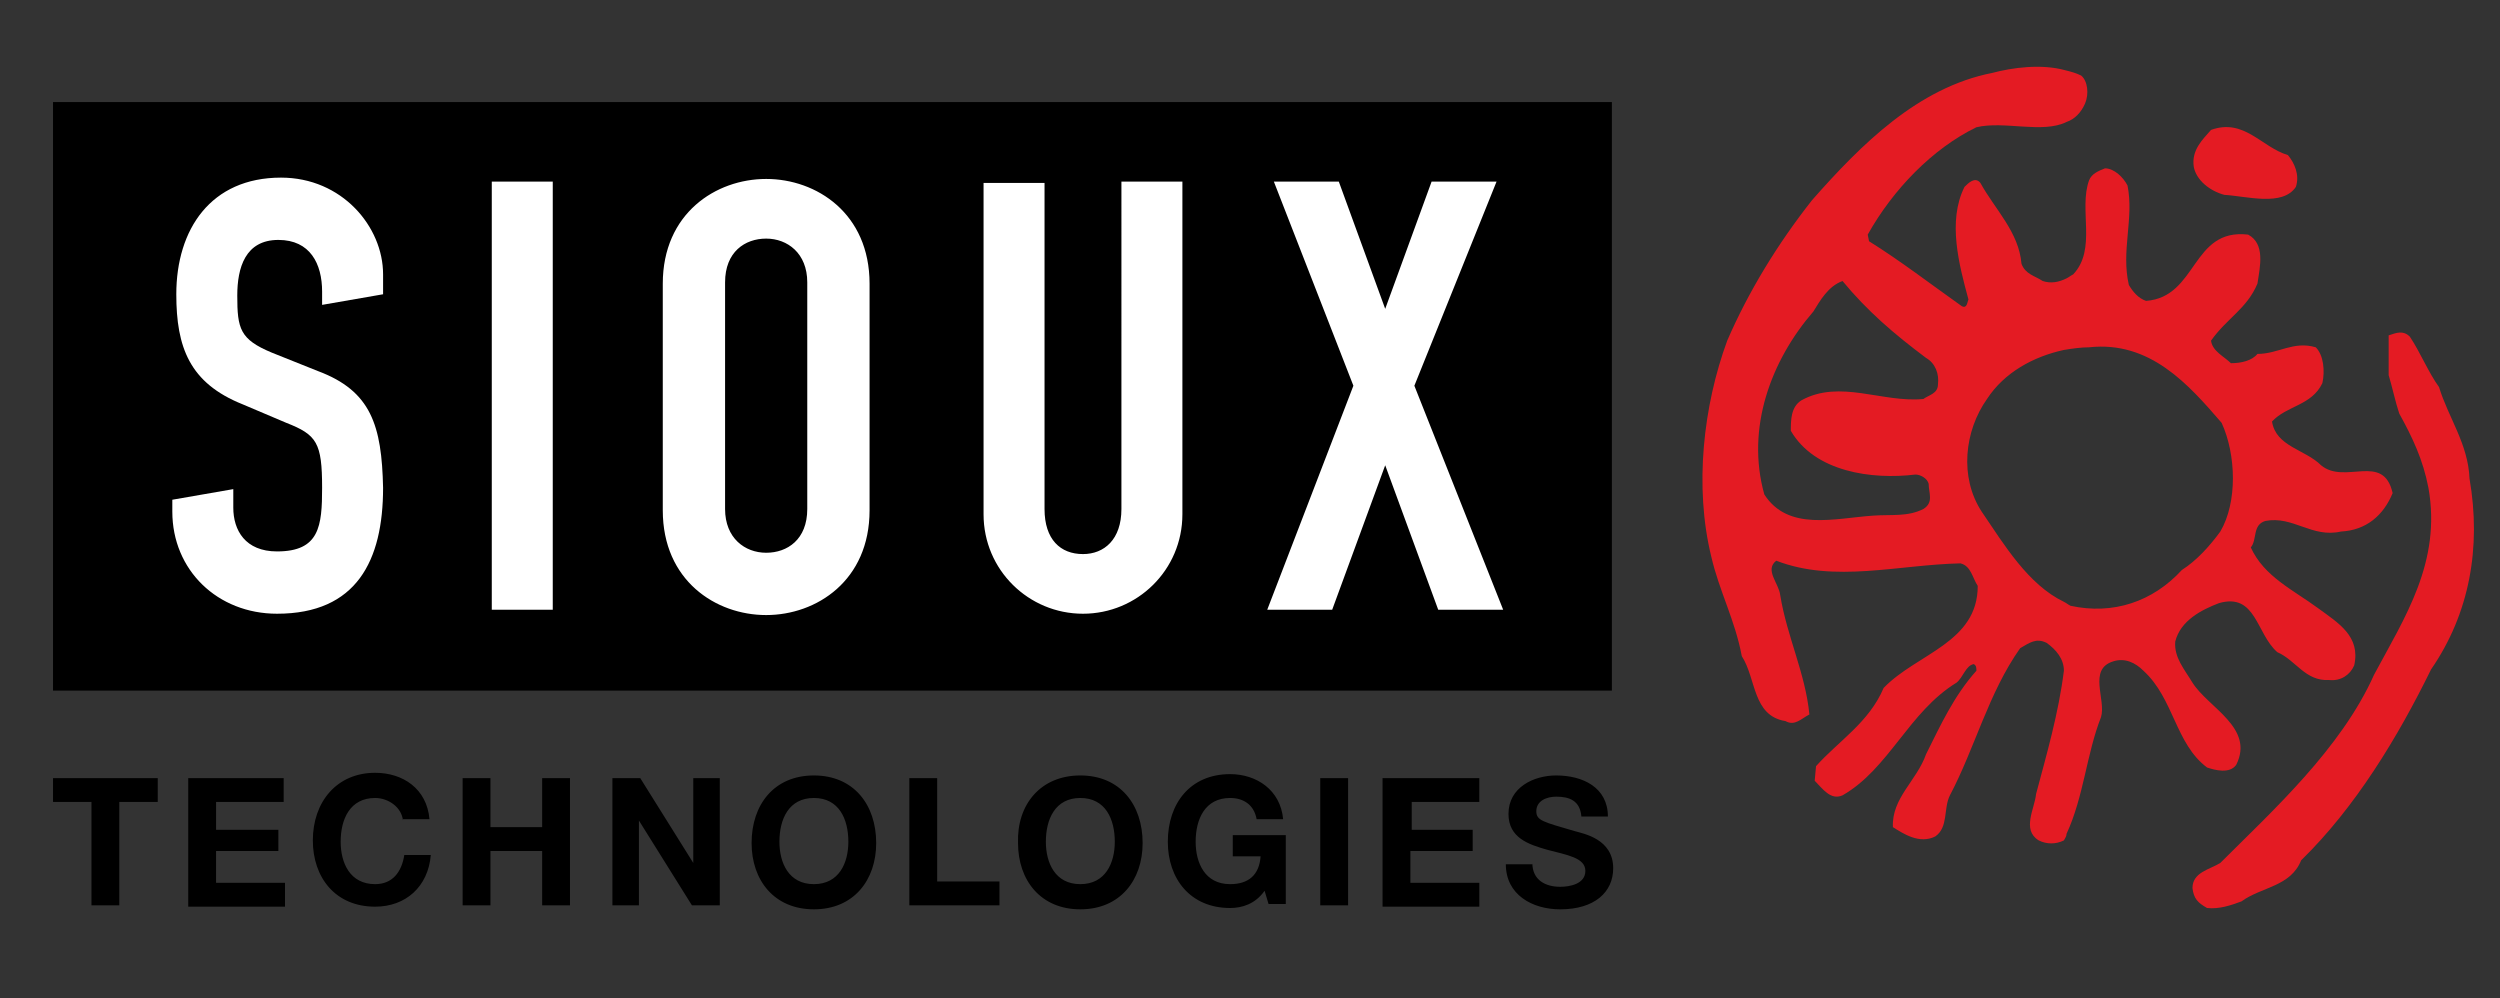 <svg xmlns="http://www.w3.org/2000/svg" xml:space="preserve" id="Layer_1" x="0" y="0" version="1.1" viewBox="0 0 188.6 75.3"><rect x="0" y="0" width="188.6" height="75.3" fill="#333333" stroke="none"/><style>.st0{fill:#e41b23}</style><g id="sioux_x5F_logo_x5F_fullcolor"><path d="M6.9 60.5H4v-1.8h7.9v1.8H9v7.8H6.9v-7.8zm7.3-1.8h7.2v1.8h-5.1v2.1H21v1.6h-4.7v2.4h5.2v1.8h-7.3v-9.7zm16.2 3.2c-.1-1-1.1-1.7-2.1-1.7-1.9 0-2.6 1.6-2.6 3.3 0 1.6.7 3.2 2.6 3.2 1.3 0 2-.9 2.2-2.2h2c-.2 2.4-1.9 3.9-4.2 3.9-3 0-4.7-2.2-4.7-5 0-2.9 1.8-5.1 4.7-5.1 2.1 0 3.9 1.2 4.1 3.5h-2zm4.5-3.2H37v3.7h3.9v-3.7H43v9.6h-2.1v-4.1H37v4.1h-2.1v-9.6zm11.3 0h2.1l4 6.4v-6.4h2v9.6h-2.1l-4-6.4v6.4h-2v-9.6zm15.2-.2c3 0 4.7 2.2 4.7 5.1 0 2.8-1.7 5-4.7 5s-4.7-2.2-4.7-5c0-2.9 1.7-5.1 4.7-5.1zm0 8.2c1.9 0 2.6-1.6 2.6-3.2 0-1.7-.7-3.3-2.6-3.3s-2.6 1.6-2.6 3.3c0 1.6.7 3.2 2.6 3.2zm7.2-8h2.1v7.8h4.7v1.8h-6.8v-9.6zm12.9-.2c3 0 4.7 2.2 4.7 5.1 0 2.8-1.7 5-4.7 5s-4.7-2.2-4.7-5c-.1-2.9 1.7-5.1 4.7-5.1zm0 8.2c1.9 0 2.6-1.6 2.6-3.2 0-1.7-.7-3.3-2.6-3.3-1.9 0-2.6 1.6-2.6 3.3 0 1.6.7 3.2 2.6 3.2zm13.9.5c-.7 1-1.7 1.3-2.6 1.3-3 0-4.7-2.2-4.7-5 0-2.9 1.7-5.1 4.7-5.1 2 0 3.8 1.2 4 3.4h-2c-.2-1.1-1-1.6-2-1.6-1.9 0-2.6 1.6-2.6 3.3 0 1.6.7 3.2 2.6 3.2 1.4 0 2.2-.7 2.3-2.1H93V63h4v5.2h-1.3l-.3-1zm4.2-8.5h2.1v9.6h-2.1v-9.6zm4.8 0h7.2v1.8h-5.1v2.1h4.6v1.6h-4.7v2.4h5.2v1.8h-7.3v-9.7zm11.2 6.4c0 1.3 1 1.8 2.1 1.8.7 0 1.9-.2 1.9-1.2s-1.4-1.2-2.9-1.6c-1.4-.4-2.9-.9-2.9-2.7 0-2 1.9-2.9 3.6-2.9 2 0 3.9.9 3.9 3.1h-2c-.1-1.2-.9-1.5-1.9-1.5-.7 0-1.5.3-1.5 1.1 0 .7.5.8 2.9 1.5.7.2 2.9.6 2.9 2.8 0 1.8-1.4 3.1-4 3.1-2.1 0-4.1-1.1-4.1-3.4h2z"/><path d="M166.5 57.9c.6.2 1.7.5 2.2-.2 1.4-2.8-2.1-4.3-3.3-6.2-.6-1-1.4-1.9-1.3-3.1.4-1.6 2-2.4 3.3-2.9 2.8-.8 2.8 2.3 4.4 3.7 1.4.6 2.1 2.2 3.9 2.1.9.1 1.6-.4 1.9-1.1.5-2.2-1.2-3.2-2.7-4.3-1.9-1.4-4.1-2.4-5.1-4.6.5-.6.1-1.7 1.1-2 2.1-.4 3.5 1.3 5.7.8 1.9-.1 3.2-1.2 3.9-2.9-.7-3.1-3.6-.6-5.4-2.1-1.2-1.2-3.4-1.4-3.7-3.3 1.1-1.2 3-1.2 3.8-2.9.2-.9.1-2.1-.5-2.7-1.7-.5-2.8.5-4.4.5-.4.5-1.2.7-2 .7-.5-.5-1.4-.9-1.5-1.7 1.2-1.7 2.7-2.4 3.5-4.3.2-1.3.6-3-.7-3.7-4.3-.5-3.8 4.7-7.7 5-.6-.2-1-.7-1.3-1.2-.6-2.6.4-5-.1-7.5-.3-.6-1-1.3-1.7-1.3-.5.2-1 .4-1.2.9-.8 2.2.6 5.2-1.2 7.1-.2.1-.3.2-.5.3-.6.3-1.2.4-1.8.2-.6-.4-1.3-.5-1.6-1.3-.2-2.4-2-4.1-3.1-6.1-.4-.5-.9 0-1.2.3-1.3 2.6-.4 5.9.3 8.5-.1.2-.1.7-.5.5-2.4-1.7-4.6-3.4-7-4.9l-.1-.5c1.9-3.4 4.9-6.5 8.2-8.1 2.1-.5 5 .5 6.8-.4.6-.2 1.1-.7 1.4-1.4.3-.7.2-1.7-.3-2.1-.4-.2-.8-.3-1.2-.4-1.8-.5-4-.2-5.5.2-5.6 1.1-9.9 5.4-13.6 9.6-2.6 3.3-4.8 6.9-6.4 10.6-1.8 4.9-2.5 11-1.2 16.3.6 2.6 1.8 4.8 2.3 7.5 1.1 1.7.8 4.5 3.3 4.9.7.4 1.2-.2 1.8-.5-.3-3.1-1.7-5.9-2.2-9-.1-.9-1.2-1.9-.3-2.6 4.4 1.7 9.2.3 13.9.2.8.2.9 1.1 1.3 1.7 0 4.3-4.6 5.1-7.1 7.7-1.1 2.6-3.4 4-5.1 5.9l-.1 1.1c.6.6 1.2 1.5 2.1 1.1 3.5-2 5-6.3 8.6-8.5.5-.4.7-1.3 1.3-1.4.2.1.2.3.2.5-1.7 1.9-2.7 4.1-3.8 6.3-.7 2-2.6 3.3-2.5 5.5.8.5 2 1.3 3.2.7 1-.7.6-2.1 1.1-3.1 1.9-3.6 2.9-7.7 5.3-11.1.7-.4 1.2-.8 2-.4.7.5 1.3 1.2 1.3 2.1-.4 3.2-1.3 6.3-2.1 9.3-.1 1.1-1.1 2.7.2 3.5.6.3 1.3.3 1.9 0 .1-.2.2-.3.2-.5 1.3-2.8 1.5-6 2.6-8.8.4-1.3-1-3.6.9-4.2.9-.3 1.7.1 2.3.7 2.3 2.1 2.4 5.5 4.8 7.3M146.2 29c0 .7-.7.8-1.1 1.1-3.1.3-6.3-1.5-9.2.1-.8.5-.8 1.5-.8 2.3 1.8 3.1 6.1 3.7 9.4 3.3.4 0 .9.3 1 .7 0 .7.4 1.4-.4 1.9-1.2.6-2.4.4-3.8.5-2.9.2-6.4 1.2-8.2-1.6-1.4-5 .5-10.1 3.7-13.8.5-.8 1.1-1.9 2.2-2.3 1.9 2.3 3.9 4 6.3 5.8.7.4 1 1.2.9 2m10 16.7c-.2-.1-.3-.2-.5-.3-2.7-1.3-4.5-4.3-6.2-6.8-1.7-2.6-1.3-6.1.4-8.5 1.3-2 3.5-3.2 5.8-3.7.6-.1 1.3-.2 1.9-.2 4.6-.5 7.5 2.8 10 5.7 1.1 2.4 1.2 6-.1 8.2-.8 1.1-1.8 2.2-2.9 2.9-2.2 2.4-5.2 3.4-8.4 2.7" class="st0"/><path d="M186.3 36.1c-.1-2.6-1.6-4.6-2.3-6.9-.8-1.1-1.4-2.6-2.2-3.8-.5-.5-1-.3-1.6-.1v3c.3 1 .5 2 .8 2.9 1 1.8 1.8 3.5 2.2 5.6 1 5.6-1.8 9.8-4.1 14.1-2.5 5.6-7.7 10.3-11.6 14.2-.8.5-2.1.7-2.1 1.9.1.8.4 1.1 1.1 1.5.9.1 1.8-.2 2.6-.5 1.5-1.1 3.7-1.1 4.5-3.1 4.1-4 7.3-9.3 9.8-14.4 2.9-4.2 3.8-9.2 2.9-14.4m-18.5-21.4c1.7.1 4.4.9 5.4-.6.3-.9-.1-1.8-.6-2.4-2-.6-3.3-2.8-5.8-1.9-.6.7-1.5 1.5-1.3 2.8.2 1 1.2 1.8 2.3 2.1" class="st0"/><path d="M4 7.7h117.6v44.4H4z"/><path fill="#fff" d="M37.1 13.7h4.6V46h-4.6V13.7zM50 21.4c0-5.3 4-7.9 7.8-7.9s7.8 2.6 7.8 7.9v17.1c0 5.3-4 7.9-7.8 7.9S50 43.8 50 38.5V21.4zm4.7 17c0 2.2 1.5 3.3 3.1 3.3s3.1-1 3.1-3.3V21.3c0-2.2-1.5-3.3-3.1-3.3s-3.1 1-3.1 3.3v17.1zm34.5.4c0 4.2-3.4 7.5-7.5 7.5s-7.5-3.3-7.5-7.5v-25h4.6v24.6c0 2.3 1.2 3.4 2.9 3.4 1.6 0 2.9-1.1 2.9-3.4V13.7h4.6v25.1zm12.9-9.7-6-15.4h4.9l3.5 9.6 3.5-9.6h4.9l-6.2 15.4 6.7 16.9h-4.9l-4-10.9-4 10.9h-4.9l6.5-16.9zM24 28l-3.5-1.4c-2.4-1-2.6-1.8-2.6-4.3 0-2.1.6-4.2 3.1-4.2 2.4 0 3.3 1.8 3.3 3.9v1l4.6-.8v-1.5c0-3.6-3.1-7.3-7.7-7.3-5.3 0-7.9 3.9-7.9 8.8 0 4 1 6.7 5 8.3l3.3 1.4c2.3.9 2.7 1.5 2.7 4.9 0 2.9-.2 4.8-3.4 4.8-2.4 0-3.3-1.6-3.3-3.3v-1.4l-4.6.8v.9c0 4.4 3.4 7.7 7.9 7.7 6 0 8-4 8-9.5-.1-4.7-.9-7.3-4.9-8.8z"/></g></svg>